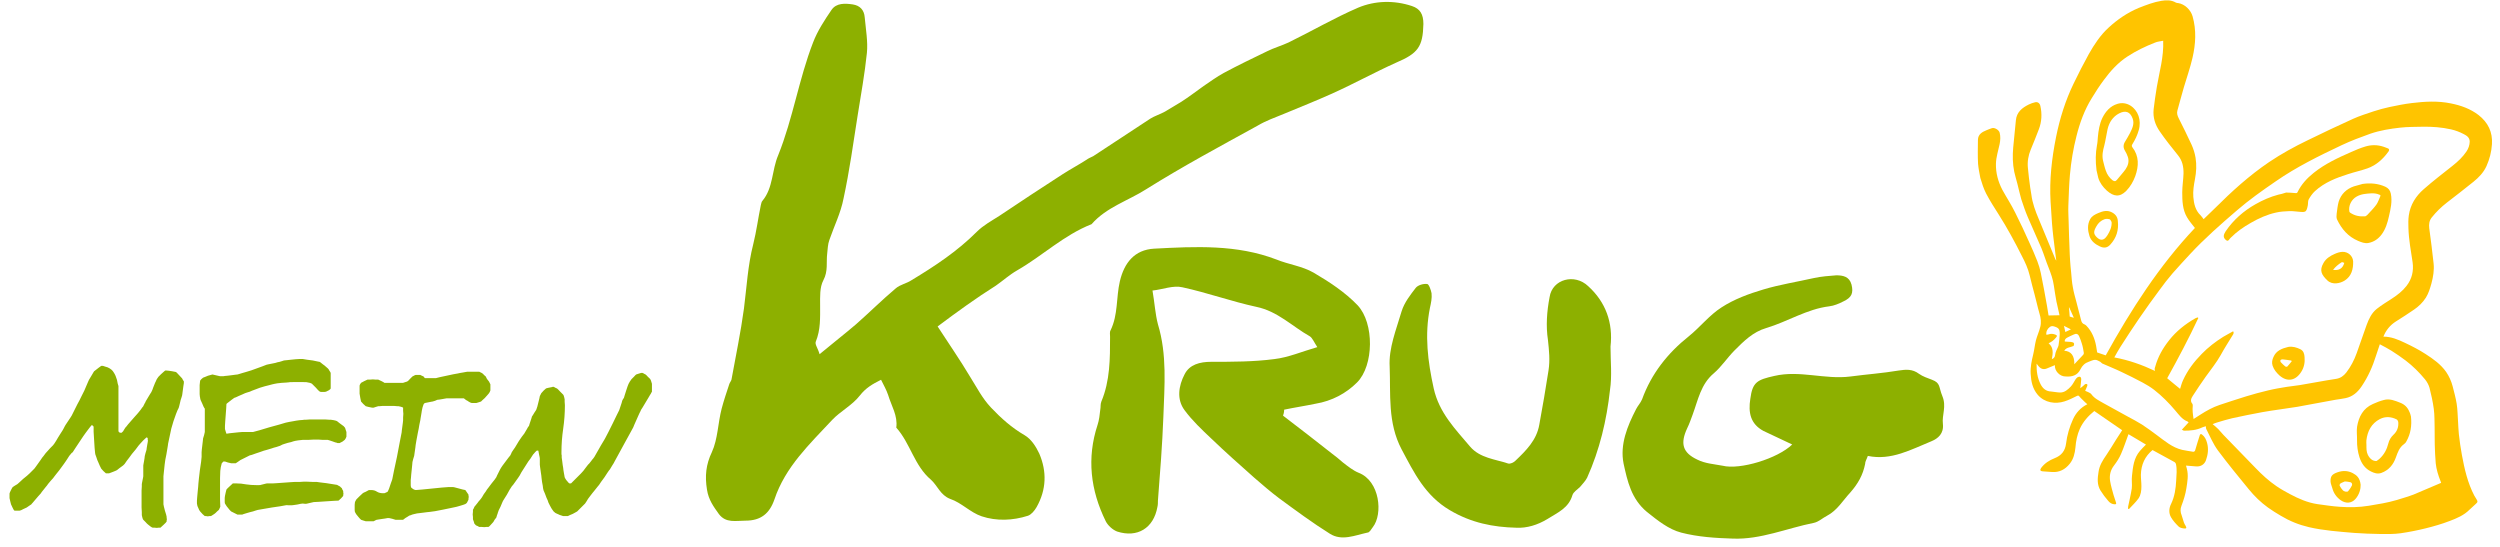 <svg width="224" height="49" viewBox="0 0 224 49" fill="none" xmlns="http://www.w3.org/2000/svg">
<g clip-path="url(#clip0)">
<path d="M84.011 29.25C84.986 30.761 86.009 32.223 86.936 33.783C87.52 34.709 88.008 35.684 88.788 36.512C89.714 37.487 90.64 38.316 91.81 38.998C92.394 39.339 92.833 40.022 93.126 40.655C93.808 42.264 93.759 43.872 92.882 45.432C92.687 45.773 92.394 46.114 92.102 46.212C90.737 46.65 89.275 46.699 87.959 46.261C86.936 45.919 86.156 45.042 85.132 44.701C84.255 44.36 84.011 43.531 83.426 42.995C81.915 41.728 81.574 39.729 80.307 38.316C80.453 37.243 79.868 36.366 79.576 35.391C79.43 34.953 79.186 34.514 78.942 34.027C78.162 34.417 77.577 34.758 77.041 35.44C76.359 36.317 75.287 36.854 74.555 37.633C72.557 39.778 70.364 41.825 69.389 44.75C68.95 46.017 68.17 46.65 66.806 46.65C65.928 46.65 65.051 46.894 64.417 46.066C63.93 45.383 63.491 44.798 63.345 43.872C63.15 42.654 63.248 41.63 63.784 40.509C64.32 39.339 64.32 37.926 64.661 36.61C64.856 35.879 65.1 35.148 65.344 34.417C65.392 34.27 65.49 34.173 65.538 34.027C65.928 31.882 66.367 29.786 66.659 27.642C66.903 25.741 67.001 23.791 67.488 21.89C67.781 20.721 67.927 19.551 68.17 18.381C68.219 18.235 68.219 18.088 68.317 17.991C69.291 16.821 69.145 15.261 69.73 13.897C71.046 10.631 71.582 7.073 72.85 3.808C73.239 2.784 73.873 1.809 74.507 0.883C74.945 0.249 75.725 0.298 76.408 0.396C77.041 0.493 77.431 0.883 77.48 1.565C77.577 2.638 77.772 3.71 77.675 4.734C77.48 6.634 77.139 8.487 76.846 10.339C76.456 12.825 76.115 15.31 75.579 17.796C75.335 19.063 74.75 20.233 74.312 21.5C74.165 21.89 74.165 22.329 74.117 22.719C74.019 23.499 74.214 24.279 73.776 25.107C73.434 25.741 73.483 26.618 73.483 27.349C73.483 28.47 73.532 29.543 73.093 30.615C72.996 30.858 73.288 31.2 73.434 31.736C74.604 30.761 75.676 29.932 76.7 29.055C77.918 27.983 79.04 26.862 80.258 25.838C80.648 25.497 81.233 25.4 81.671 25.107C83.767 23.84 85.766 22.524 87.52 20.769C88.105 20.184 88.836 19.794 89.519 19.356C91.42 18.088 93.32 16.821 95.221 15.603C95.904 15.164 96.635 14.774 97.317 14.335C97.512 14.189 97.756 14.092 97.951 13.994C99.657 12.873 101.363 11.752 103.069 10.631C103.459 10.387 103.946 10.241 104.385 9.998C104.872 9.705 105.359 9.413 105.847 9.12C106.529 8.682 107.163 8.194 107.845 7.707C108.43 7.317 109.015 6.878 109.649 6.537C110.916 5.855 112.232 5.221 113.548 4.587C114.133 4.295 114.815 4.1 115.449 3.808C117.545 2.784 119.543 1.614 121.688 0.688C123.198 0.054 124.904 0.006 126.513 0.542C127.244 0.786 127.536 1.273 127.536 2.15C127.488 4.197 127.049 4.782 125.099 5.611C123.15 6.488 121.298 7.512 119.348 8.389C117.935 9.023 116.472 9.608 115.059 10.193C114.23 10.534 113.402 10.826 112.671 11.265C109.307 13.117 105.944 14.92 102.679 16.967C101.07 17.991 99.121 18.576 97.805 20.087C95.319 21.062 93.418 22.914 91.127 24.23C90.445 24.62 89.86 25.156 89.226 25.595C87.52 26.667 85.766 27.934 84.011 29.25Z" fill="#8DB000"/>
<path d="M114.961 37.243C116.423 38.364 117.886 39.485 119.299 40.606C119.64 40.85 119.981 41.143 120.323 41.435C120.761 41.776 121.249 42.166 121.736 42.361C123.637 43.092 123.929 46.065 123.003 47.235C122.857 47.43 122.711 47.723 122.516 47.723C121.395 47.966 120.225 48.502 119.153 47.82C117.593 46.845 116.082 45.724 114.62 44.652C113.84 44.067 113.109 43.433 112.378 42.8C111.062 41.63 109.795 40.509 108.527 39.291C107.699 38.511 106.821 37.682 106.139 36.756C105.408 35.781 105.603 34.563 106.139 33.539C106.578 32.662 107.504 32.418 108.527 32.418C110.428 32.418 112.329 32.418 114.181 32.174C115.449 32.028 116.667 31.492 118.032 31.102C117.739 30.663 117.593 30.273 117.349 30.127C115.79 29.25 114.474 27.885 112.573 27.495C110.331 27.008 108.186 26.228 105.944 25.741C105.116 25.546 104.189 25.936 103.263 26.033C103.458 27.154 103.507 28.129 103.751 29.055C104.579 31.784 104.336 34.563 104.238 37.341C104.141 39.875 103.946 42.361 103.751 44.847C103.751 45.042 103.751 45.237 103.702 45.432C103.361 47.333 101.899 48.21 100.095 47.625C99.705 47.479 99.267 47.089 99.072 46.699C97.707 43.921 97.366 41.045 98.341 38.072C98.487 37.633 98.536 37.146 98.584 36.707C98.633 36.464 98.584 36.22 98.682 35.976C99.462 34.124 99.462 32.126 99.462 30.176C99.462 29.981 99.413 29.737 99.51 29.591C100.193 28.178 99.998 26.667 100.339 25.204C100.729 23.547 101.655 22.378 103.41 22.28C107.114 22.085 110.818 21.89 114.376 23.255C115.449 23.694 116.667 23.84 117.691 24.425C119.104 25.253 120.518 26.179 121.639 27.349C123.15 28.957 123.101 32.759 121.59 34.27C120.615 35.245 119.348 35.927 117.886 36.171C116.96 36.366 115.985 36.512 115.059 36.707C115.059 36.951 115.01 37.097 114.961 37.243Z" fill="#8DB000"/>
<path d="M160.582 39.827C159.656 39.388 158.827 38.998 157.999 38.608C156.829 37.975 156.634 36.951 156.829 35.733C157.024 34.222 157.463 34.027 158.974 33.685C161.264 33.149 163.506 34.027 165.797 33.734C167.26 33.539 168.673 33.442 170.135 33.198C170.769 33.101 171.354 33.052 171.939 33.491C172.28 33.734 172.718 33.88 173.108 34.027C173.888 34.319 173.693 34.66 174.034 35.489C174.424 36.415 173.986 37.195 174.083 37.975C174.181 38.852 173.645 39.291 173.06 39.534C171.256 40.266 169.453 41.289 167.357 40.85C167.26 41.143 167.113 41.338 167.113 41.581C166.918 42.556 166.48 43.336 165.797 44.116C165.115 44.847 164.628 45.724 163.701 46.212C163.312 46.407 162.97 46.748 162.532 46.846C160.095 47.333 157.755 48.356 155.269 48.259C153.71 48.21 152.15 48.113 150.639 47.723C149.518 47.43 148.543 46.651 147.568 45.871C146.155 44.701 145.814 43.092 145.472 41.533C145.131 39.827 145.814 38.17 146.594 36.659C146.74 36.366 146.983 36.123 147.13 35.781C147.958 33.491 149.42 31.638 151.321 30.128C152.345 29.299 153.173 28.227 154.246 27.544C155.367 26.813 156.683 26.326 157.999 25.936C159.461 25.497 161.021 25.253 162.532 24.912C163.214 24.766 163.896 24.717 164.53 24.669C165.115 24.669 165.7 24.766 165.895 25.497C166.09 26.277 165.895 26.667 165.164 27.008C164.774 27.203 164.335 27.398 163.896 27.447C161.898 27.69 160.192 28.811 158.243 29.396C157.073 29.738 156.244 30.566 155.416 31.395C154.782 32.028 154.246 32.857 153.563 33.442C152.394 34.417 152.15 35.83 151.663 37.146C151.516 37.536 151.37 37.975 151.175 38.365C150.541 39.729 150.736 40.558 152.101 41.192C152.784 41.533 153.563 41.581 154.343 41.728C155.903 42.118 159.266 41.094 160.582 39.827Z" fill="#8DB000"/>
<path d="M144.302 31.053C144.302 32.37 144.449 33.685 144.254 34.953C143.961 37.633 143.328 40.314 142.207 42.8C142.06 43.092 141.817 43.336 141.573 43.629C141.329 43.872 140.988 44.067 140.891 44.36C140.549 45.529 139.575 45.919 138.649 46.504C137.771 47.04 136.796 47.333 135.87 47.284C133.774 47.235 131.825 46.845 129.924 45.724C127.682 44.408 126.707 42.361 125.586 40.266C124.319 37.877 124.611 35.294 124.514 32.857C124.416 31.2 125.099 29.543 125.586 27.885C125.83 27.105 126.366 26.423 126.853 25.79C127.048 25.546 127.536 25.4 127.877 25.448C128.023 25.448 128.218 25.985 128.267 26.277C128.316 26.716 128.218 27.154 128.121 27.593C127.633 30.03 127.926 32.37 128.462 34.806C128.949 37 130.411 38.462 131.727 40.022C132.605 41.045 133.969 41.143 135.139 41.533C135.334 41.581 135.627 41.435 135.773 41.289C136.748 40.363 137.674 39.437 137.917 38.072C138.21 36.464 138.502 34.806 138.746 33.198C138.892 32.272 138.795 31.395 138.697 30.469C138.502 29.201 138.6 27.885 138.844 26.618C139.087 25.01 141.086 24.474 142.304 25.643C143.864 27.057 144.546 28.909 144.302 31.053Z" fill="#8DB000"/>
<path d="M184.118 32.718C183.872 32.819 183.627 32.921 183.381 33.022C183.048 33.153 182.794 33.01 182.595 32.734C182.556 32.678 182.518 32.638 182.478 32.583C182.463 33.248 182.548 33.866 182.84 34.434C183.041 34.818 183.327 35.064 183.792 35.081C184.057 35.1 184.314 35.166 184.577 35.169C184.994 35.179 185.288 34.9 185.551 34.626C185.722 34.445 185.823 34.213 185.959 34.006C186.009 33.936 186.072 33.849 186.142 33.807C186.34 33.697 186.472 33.753 186.479 33.983C186.473 34.23 186.422 34.485 186.393 34.782C186.516 34.686 186.614 34.623 186.706 34.531C186.747 34.494 186.784 34.442 186.842 34.417C186.885 34.395 186.962 34.398 186.997 34.423C187.032 34.448 187.044 34.523 187.021 34.573C186.968 34.72 186.9 34.87 186.832 35.019C186.899 35.055 186.996 35.085 187.096 35.13C187.198 35.191 187.328 35.231 187.39 35.329C187.669 35.715 188.1 35.907 188.492 36.136C189.22 36.542 189.945 36.933 190.673 37.338C191.095 37.563 191.516 37.787 191.927 38.044C192.376 38.341 192.812 38.655 193.233 38.972C193.95 39.502 194.633 40.1 195.529 40.309C195.849 40.381 196.178 40.419 196.496 40.476C196.591 40.491 196.658 40.434 196.689 40.337C196.816 39.885 196.96 39.446 197.102 38.991C197.145 38.877 197.22 38.864 197.31 38.942C197.556 39.133 197.675 39.391 197.754 39.687C197.902 40.217 197.832 40.737 197.652 41.243C197.513 41.62 197.177 41.829 196.755 41.789C196.458 41.761 196.178 41.744 195.865 41.718C195.895 41.806 195.912 41.91 195.942 41.998C196.099 42.589 195.991 43.161 195.901 43.745C195.819 44.282 195.657 44.801 195.462 45.31C195.341 45.607 195.357 45.897 195.481 46.185C195.56 46.388 195.594 46.598 195.673 46.801C195.705 46.904 195.769 47.016 195.831 47.114C195.938 47.297 195.905 47.379 195.7 47.351C195.528 47.333 195.321 47.289 195.211 47.184C194.955 46.933 194.694 46.652 194.52 46.341C194.304 45.96 194.341 45.523 194.528 45.154C194.851 44.485 194.951 43.776 194.987 43.046C195.014 42.549 195.074 42.062 194.964 41.571C194.954 41.511 194.897 41.444 194.844 41.406C194.186 41.051 193.543 40.693 192.867 40.325C192.187 40.882 191.847 41.63 191.823 42.527C191.819 42.882 191.874 43.227 191.87 43.582C191.869 43.952 191.825 44.344 191.613 44.656C191.362 45.005 191.041 45.303 190.752 45.612C190.719 45.602 190.702 45.589 190.669 45.579C190.675 45.517 190.677 45.439 190.683 45.377C190.795 44.835 190.925 44.306 191.007 43.769C191.054 43.391 190.976 43.004 191.025 42.641C191.111 41.842 191.182 41.045 191.74 40.4C191.908 40.203 192.081 40.036 192.279 39.835C191.751 39.52 191.222 39.205 190.711 38.903C190.486 39.51 190.291 40.111 190.044 40.675C189.887 41.039 189.666 41.383 189.424 41.699C189.092 42.123 188.985 42.602 189.068 43.112C189.136 43.533 189.267 43.958 189.38 44.371C189.446 44.591 189.528 44.809 189.595 45.029C189.624 45.117 189.621 45.194 189.481 45.186C189.234 45.18 189.045 45.057 188.91 44.894C188.647 44.598 188.411 44.282 188.202 43.946C187.887 43.427 187.934 42.865 188.027 42.296C188.102 41.714 188.409 41.233 188.734 40.764C189.033 40.331 189.297 39.872 189.579 39.426C189.763 39.134 189.947 38.842 190.146 38.548C189.331 37.987 188.498 37.414 187.649 36.828C187.117 37.253 186.647 37.776 186.352 38.424C186.115 38.955 186.005 39.512 185.96 40.09C185.907 40.622 185.79 41.133 185.443 41.559C185.046 42.055 184.522 42.34 183.868 42.292C183.588 42.276 183.306 42.245 183.011 42.231C182.808 42.218 182.759 42.102 182.885 41.928C183.201 41.507 183.62 41.239 184.098 41.053C184.707 40.816 185.038 40.393 185.119 39.748C185.21 38.979 185.43 38.25 185.748 37.552C186.011 36.985 186.428 36.517 187.026 36.22C186.882 36.089 186.723 35.961 186.591 35.813C186.499 35.72 186.392 35.63 186.312 35.52C186.235 35.424 186.19 35.431 186.09 35.478C185.719 35.662 185.363 35.843 184.968 35.968C184.177 36.22 183.203 36.101 182.576 35.37C182.119 34.829 181.982 34.173 181.947 33.486C181.912 32.891 182.037 32.331 182.175 31.755C182.277 31.338 182.316 30.915 182.418 30.498C182.522 30.096 182.706 29.712 182.808 29.295C182.912 28.893 182.861 28.486 182.736 28.09C182.64 27.782 182.571 27.455 182.49 27.144C182.357 26.611 182.227 26.093 182.08 25.563C182.001 25.268 181.937 24.97 181.859 24.675C181.714 24.067 181.451 23.493 181.161 22.939C180.525 21.672 179.843 20.412 179.078 19.211C178.686 18.597 178.294 17.983 177.959 17.344C177.734 16.903 177.578 16.42 177.44 15.95C177.352 15.502 177.269 15.084 177.234 14.674C177.194 13.956 177.217 13.244 177.223 12.519C177.238 12.039 177.589 11.829 177.979 11.673C178.137 11.601 178.312 11.542 178.472 11.485C178.705 11.401 179.114 11.643 179.171 11.896C179.256 12.236 179.235 12.578 179.166 12.913C179.046 13.502 178.846 14.074 178.836 14.676C178.817 15.511 179.036 16.291 179.415 17.015C179.787 17.695 180.217 18.349 180.561 19.048C181.015 19.944 181.44 20.861 181.851 21.78C182.091 22.311 182.334 22.857 182.546 23.408C182.677 23.741 182.783 24.109 182.857 24.467C183.062 25.45 183.238 26.438 183.414 27.426C183.46 27.711 183.508 28.011 183.55 28.266C183.887 28.258 184.21 28.252 184.532 28.246C184.464 27.918 184.378 27.578 184.307 27.235C184.295 27.16 184.267 27.087 184.258 27.027C184.18 26.547 184.087 26.069 184.024 25.587C183.947 25.014 183.754 24.491 183.544 23.955C183.314 23.391 183.142 22.803 182.912 22.24C182.513 21.303 182.087 20.387 181.689 19.45C181.466 18.932 181.286 18.391 181.106 17.85C180.971 17.395 180.88 16.932 180.76 16.474C180.672 16.119 180.551 15.753 180.477 15.396C180.328 14.665 180.319 13.943 180.384 13.208C180.453 12.396 180.554 11.594 180.623 10.782C180.688 10.048 181.18 9.66 181.779 9.363C181.964 9.271 182.154 9.209 182.347 9.163C182.585 9.109 182.761 9.249 182.815 9.487C182.977 10.2 182.939 10.915 182.679 11.588C182.453 12.195 182.198 12.806 181.956 13.4C181.733 13.929 181.641 14.498 181.701 15.059C181.751 15.651 181.831 16.239 181.908 16.811C181.942 17.022 181.976 17.232 182.008 17.427C182.102 18.197 182.374 18.923 182.673 19.629C183.158 20.814 183.657 21.996 184.142 23.18C184.167 23.238 184.192 23.295 184.246 23.348C184.237 23.288 184.227 23.228 184.217 23.168C184.143 22.518 184.051 21.855 183.976 21.205C183.928 20.812 183.894 20.417 183.859 20.007C183.817 19.367 183.774 18.727 183.732 18.087C183.616 16.134 183.839 14.188 184.223 12.278C184.555 10.622 185.062 9 185.801 7.478C186.227 6.593 186.684 5.702 187.16 4.84C187.651 3.975 188.195 3.147 188.933 2.473C189.723 1.744 190.611 1.138 191.62 0.713C192.301 0.448 192.967 0.186 193.672 0.072C194.107 0.001 194.552 -0.009 194.961 0.233C195.028 0.268 195.106 0.271 195.168 0.276C195.753 0.366 196.283 0.881 196.453 1.454C196.81 2.705 196.734 3.95 196.444 5.198C196.235 6.095 195.929 6.96 195.67 7.834C195.472 8.513 195.291 9.205 195.096 9.899C195.027 10.141 195.094 10.361 195.208 10.589C195.597 11.373 196.003 12.17 196.362 12.959C196.53 13.332 196.656 13.727 196.722 14.133C196.827 14.778 196.791 15.415 196.666 16.067C196.566 16.591 196.481 17.113 196.521 17.646C196.574 18.253 196.701 18.849 197.174 19.296C197.266 19.389 197.348 19.514 197.445 19.637C197.776 19.306 198.125 18.988 198.457 18.657C199.968 17.149 201.539 15.723 203.301 14.529C204.412 13.779 205.572 13.144 206.772 12.565C208.127 11.898 209.487 11.262 210.849 10.641C211.438 10.376 212.069 10.181 212.682 9.974C213.135 9.823 213.608 9.7 214.083 9.593C214.754 9.453 215.424 9.314 216.104 9.234C217.267 9.092 218.442 9.024 219.606 9.267C220.498 9.446 221.331 9.742 222.068 10.3C222.933 10.976 223.349 11.833 223.279 12.922C223.236 13.607 223.066 14.266 222.783 14.897C222.521 15.464 222.099 15.902 221.622 16.287C220.847 16.921 220.037 17.53 219.244 18.151C218.738 18.541 218.286 18.984 217.889 19.48C217.658 19.764 217.619 20.093 217.66 20.441C217.8 21.497 217.94 22.552 218.051 23.612C218.115 24.202 218.013 24.804 217.86 25.383C217.733 25.835 217.604 26.272 217.36 26.666C217.078 27.112 216.704 27.465 216.288 27.748C215.761 28.111 215.217 28.461 214.686 28.794C214.155 29.126 213.783 29.587 213.553 30.163C214.245 30.159 214.874 30.427 215.475 30.714C216.108 31.012 216.747 31.34 217.332 31.722C218.02 32.165 218.698 32.641 219.18 33.333C219.443 33.721 219.636 34.152 219.757 34.61C219.887 35.128 220.032 35.643 220.117 36.169C220.205 36.709 220.2 37.249 220.242 37.796C220.271 38.161 220.269 38.531 220.313 38.894C220.385 39.529 220.47 40.147 220.587 40.775C220.821 42.031 221.098 43.264 221.7 44.414C221.765 44.527 221.827 44.624 221.889 44.722C222.016 44.933 222.023 44.978 221.835 45.147C221.646 45.316 221.458 45.485 221.285 45.652C220.783 46.164 220.134 46.439 219.481 46.684C218.785 46.95 218.064 47.16 217.338 47.339C216.598 47.521 215.837 47.675 215.084 47.781C214.482 47.864 213.879 47.854 213.262 47.846C212.49 47.832 211.7 47.806 210.921 47.748C209.561 47.63 208.207 47.541 206.879 47.233C205.982 47.024 205.141 46.683 204.356 46.209C203.965 45.98 203.571 45.736 203.205 45.472C202.559 45.007 201.992 44.452 201.492 43.84C200.552 42.698 199.61 41.542 198.726 40.361C198.291 39.769 198.009 39.075 197.672 38.422C197.647 38.364 197.65 38.286 197.65 38.194C197.548 38.226 197.428 38.245 197.328 38.292C196.799 38.548 196.252 38.59 195.682 38.59C195.634 38.583 195.582 38.545 195.497 38.497C195.706 38.263 195.904 38.061 196.1 37.845C196.08 37.817 196.045 37.792 196.01 37.767C195.519 37.585 195.236 37.169 194.912 36.79C194.34 36.112 193.713 35.475 193.008 34.927C192.692 34.685 192.333 34.466 191.979 34.277C191.356 33.947 190.735 33.632 190.101 33.334C189.532 33.057 188.941 32.829 188.36 32.569C188.292 32.534 188.248 32.449 188.181 32.413C188.031 32.345 187.874 32.232 187.721 32.241C187.536 32.241 187.353 32.347 187.163 32.409C186.813 32.527 186.572 32.751 186.41 33.085C186.146 33.637 185.66 33.777 185.083 33.732C184.545 33.742 184.075 33.218 184.118 32.718ZM196.544 37.542C196.754 37.415 196.95 37.291 197.158 37.15C197.702 36.8 198.253 36.495 198.866 36.287C199.655 36.021 200.446 35.769 201.252 35.515C201.912 35.316 202.56 35.134 203.228 34.979C203.791 34.842 204.362 34.749 204.917 34.659C205.292 34.599 205.672 34.568 206.062 34.504C207.143 34.329 208.231 34.107 209.314 33.946C209.719 33.881 209.98 33.684 210.224 33.383C210.631 32.855 210.936 32.266 211.159 31.645C211.47 30.809 211.734 29.965 212.045 29.129C212.247 28.573 212.5 28.039 212.964 27.671C213.4 27.323 213.879 27.046 214.338 26.74C214.811 26.432 215.263 26.082 215.62 25.623C216.105 25.006 216.28 24.284 216.169 23.501C216.018 22.478 215.825 21.478 215.795 20.435C215.779 20.053 215.778 19.668 215.828 19.306C215.964 18.344 216.455 17.571 217.17 16.947C218.006 16.211 218.883 15.545 219.756 14.849C220.22 14.481 220.662 14.071 220.997 13.57C221.17 13.311 221.277 13.016 221.286 12.691C221.287 12.321 221.013 12.15 220.761 12.021C220.407 11.832 220.013 11.681 219.613 11.592C218.782 11.403 217.925 11.342 217.08 11.355C216.405 11.373 215.725 11.36 215.06 11.437C214.152 11.537 213.252 11.684 212.391 11.977C211.517 12.288 210.646 12.614 209.802 13.013C207.77 13.974 205.759 14.962 203.904 16.249C202.698 17.076 201.509 17.915 200.415 18.863C198.983 20.096 197.552 21.345 196.254 22.741C195.717 23.321 195.179 23.901 194.659 24.494C194.245 24.977 193.862 25.47 193.498 25.976C192.879 26.815 192.261 27.655 191.677 28.52C191.091 29.369 190.537 30.229 189.983 31.089C189.8 31.381 189.633 31.685 189.442 32.024C190.728 32.262 191.921 32.685 193.088 33.235C193.074 33.145 193.051 33.102 193.057 33.04C193.062 32.977 193.085 32.927 193.105 32.862C193.346 31.976 193.79 31.196 194.353 30.488C194.991 29.677 195.796 29.038 196.698 28.522C196.769 28.48 196.844 28.468 196.916 28.44C196.934 28.453 196.954 28.48 196.971 28.493C196.113 30.326 195.158 32.129 194.18 33.89C194.571 34.211 194.947 34.535 195.336 34.842C195.417 34.582 195.483 34.325 195.597 34.076C196.005 33.178 196.589 32.406 197.277 31.709C197.844 31.124 198.501 30.617 199.201 30.18C199.481 30.011 199.794 29.853 200.09 29.682C200.197 29.864 200.076 29.976 200.016 30.079C199.663 30.66 199.293 31.228 198.973 31.819C198.59 32.497 198.09 33.117 197.638 33.745C197.235 34.303 196.853 34.889 196.47 35.474C196.334 35.681 196.221 35.931 196.43 36.174C196.467 36.214 196.462 36.277 196.471 36.337C196.43 36.744 196.478 37.136 196.544 37.542ZM193.821 3.652C193.569 3.708 193.309 3.72 193.093 3.816C192.224 4.157 191.395 4.553 190.616 5.065C189.766 5.619 189.1 6.358 188.507 7.163C188.115 7.688 187.757 8.239 187.417 8.803C186.77 9.847 186.355 10.992 186.055 12.181C185.763 13.322 185.568 14.493 185.465 15.665C185.383 16.587 185.362 17.499 185.325 18.414C185.306 18.864 185.336 19.336 185.347 19.781C185.36 20.241 185.373 20.701 185.388 21.176C185.397 21.513 185.418 21.833 185.426 22.171C185.445 22.568 185.448 22.968 185.481 23.363C185.507 23.713 185.535 24.078 185.576 24.426C185.617 24.866 185.64 25.294 185.726 25.727C185.801 26.192 185.934 26.632 186.054 27.09C186.187 27.623 186.337 28.169 186.47 28.702C186.514 28.879 186.596 29.005 186.776 29.068C186.84 29.088 186.895 29.141 186.95 29.194C187.433 29.701 187.687 30.322 187.812 30.995C187.843 31.19 187.875 31.385 187.907 31.58C188.184 31.674 188.446 31.77 188.673 31.841C190.948 27.729 193.47 23.809 196.664 20.426C196.411 20.097 196.147 19.801 195.954 19.463C195.549 18.774 195.53 17.991 195.529 17.222C195.531 16.667 195.626 16.112 195.643 15.555C195.654 14.953 195.548 14.4 195.146 13.911C194.586 13.216 194.027 12.521 193.523 11.786C193.103 11.192 192.886 10.519 192.967 9.782C193.042 9.107 193.148 8.428 193.256 7.764C193.484 6.417 193.885 5.089 193.821 3.652ZM218.726 43.263C218.699 43.191 218.692 43.146 218.669 43.103C218.462 42.582 218.302 42.069 218.241 41.509C218.196 40.947 218.166 40.382 218.154 39.829C218.134 39.324 218.161 38.827 218.143 38.337C218.128 37.77 218.143 37.197 218.068 36.639C217.981 36.007 217.846 35.366 217.684 34.746C217.61 34.48 217.459 34.212 217.285 33.994C216.768 33.369 216.198 32.8 215.548 32.304C215.144 32 214.711 31.701 214.282 31.431C213.955 31.222 213.586 31.036 213.232 30.847C213.118 31.189 213.002 31.516 212.89 31.873C212.586 32.846 212.179 33.759 211.608 34.606C211.249 35.142 210.804 35.538 210.164 35.672C209.866 35.736 209.564 35.77 209.249 35.821C208.11 36.021 206.962 36.253 205.824 36.453C204.788 36.621 203.746 36.744 202.713 36.927C201.814 37.088 200.906 37.281 200.013 37.472C199.568 37.575 199.142 37.706 198.702 37.839C198.539 37.88 198.381 37.952 198.251 38.004C198.43 38.16 198.605 38.286 198.754 38.446C198.921 38.62 199.075 38.81 199.224 38.971C200.185 39.955 201.145 40.939 202.091 41.925C202.665 42.525 203.28 43.088 203.973 43.561C204.354 43.822 204.761 44.049 205.182 44.273C205.958 44.687 206.753 45.035 207.638 45.169C208.315 45.26 208.979 45.367 209.664 45.41C210.521 45.472 211.381 45.456 212.236 45.317C213.076 45.181 213.932 45.042 214.74 44.803C215.253 44.643 215.769 44.498 216.262 44.31C217.113 43.956 217.905 43.612 218.726 43.263ZM185.86 32.636C186.136 32.344 186.4 32.071 186.661 31.782C186.701 31.744 186.719 31.665 186.709 31.605C186.663 31.319 186.619 31.049 186.528 30.771C186.462 30.551 186.378 30.318 186.284 30.118C186.17 29.89 186.012 29.869 185.784 29.983C185.599 30.075 185.424 30.134 185.241 30.241C185.113 30.308 184.975 30.407 185.007 30.602C185.194 30.618 185.364 30.621 185.551 30.637C185.834 30.668 185.896 30.766 185.795 30.998C185.494 31.139 185.149 31.103 184.956 31.427C185.578 31.465 185.876 31.878 185.86 32.636ZM183.845 32.177C184.02 32.118 184.123 31.993 184.139 31.806C184.15 31.681 184.19 31.551 184.246 31.419C184.311 31.254 184.41 31.099 184.445 30.94C184.502 30.622 184.526 30.295 184.55 29.968C184.556 29.721 184.559 29.458 184.277 29.334C184.078 29.244 183.848 29.157 183.67 29.294C183.45 29.453 183.319 29.69 183.352 29.993C183.427 29.98 183.49 29.986 183.562 29.959C183.765 29.879 183.97 29.908 184.167 29.984C184.314 30.037 184.342 30.109 184.236 30.219C184.146 30.326 184.043 30.451 183.932 30.53C183.824 30.625 183.679 30.679 183.554 30.761C184.015 31.133 183.945 31.652 183.845 32.177ZM185.816 28.469C185.667 28.123 185.529 27.838 185.405 27.55C185.39 27.552 185.39 27.552 185.375 27.555C185.404 27.827 185.43 28.085 185.444 28.36C185.559 28.403 185.656 28.433 185.816 28.469ZM185.554 29.512C185.334 29.394 185.135 29.303 184.933 29.197C184.98 29.39 185.009 29.57 185.053 29.748C185.211 29.676 185.369 29.604 185.554 29.512Z" fill="#FFC400"/>
<path d="M204.838 17.252C205.085 17.258 205.38 17.272 205.677 17.301C205.772 17.316 205.83 17.291 205.863 17.209C206.198 16.523 206.695 15.98 207.295 15.498C208.303 14.688 209.463 14.146 210.642 13.631C211.058 13.44 211.491 13.262 211.932 13.129C212.475 12.964 213.03 12.967 213.584 13.154C213.699 13.197 213.813 13.24 213.928 13.283C214.09 13.334 214.093 13.441 214.019 13.561C213.529 14.241 212.927 14.801 212.126 15.085C211.557 15.285 210.977 15.41 210.406 15.595C209.322 15.94 208.278 16.34 207.42 17.126C207.192 17.332 207.006 17.609 206.862 17.863C206.779 18.015 206.813 18.226 206.78 18.4C206.744 18.56 206.723 18.718 206.638 18.855C206.542 19.024 206.352 18.993 206.182 18.99C205.825 18.971 205.475 18.904 205.123 18.916C204.725 18.934 204.313 18.954 203.912 19.05C203.124 19.224 202.378 19.561 201.674 19.968C201.025 20.335 200.416 20.757 199.886 21.289C199.818 21.346 199.768 21.416 199.718 21.486C199.617 21.626 199.517 21.58 199.408 21.475C199.189 21.264 199.202 21.061 199.423 20.717C200.12 19.696 201.024 18.902 202.096 18.297C202.745 17.93 203.406 17.638 204.129 17.444C204.34 17.41 204.56 17.343 204.838 17.252Z" fill="#FFC400"/>
<path d="M211.689 16.48C212.396 16.38 213.083 16.438 213.732 16.734C213.999 16.86 214.153 17.05 214.217 17.348C214.363 18.064 214.196 18.738 214.043 19.41C213.918 19.969 213.748 20.535 213.393 21.009C213.089 21.412 212.7 21.676 212.223 21.768C211.895 21.837 211.58 21.703 211.284 21.582C210.39 21.203 209.801 20.513 209.402 19.669C209.333 19.526 209.346 19.324 209.365 19.151C209.414 18.789 209.448 18.429 209.544 18.075C209.757 17.393 210.237 16.931 210.908 16.699C211.173 16.625 211.423 16.553 211.689 16.48ZM211.928 19.383C211.971 19.36 212.056 19.316 212.109 19.261C212.382 18.955 212.676 18.676 212.915 18.345C213.078 18.118 213.157 17.843 213.271 17.594C213.319 17.509 213.281 17.469 213.184 17.439C212.952 17.338 212.717 17.314 212.472 17.323C212.015 17.351 211.557 17.379 211.149 17.615C210.683 17.875 210.405 18.444 210.503 18.951C210.508 18.982 210.53 19.024 210.565 19.049C210.981 19.336 211.426 19.418 211.928 19.383Z" fill="#FFC400"/>
<path d="M205.031 31.083C205.421 31.019 205.778 31.131 206.113 31.292C206.397 31.431 206.473 31.711 206.489 32.001C206.535 32.471 206.44 32.934 206.194 33.312C205.705 34.1 204.947 34.269 204.228 33.631C203.974 33.395 203.745 33.124 203.627 32.774C203.535 32.496 203.586 32.241 203.7 31.992C203.945 31.413 204.468 31.22 205.031 31.083ZM205.346 32.356C205.328 32.344 205.311 32.331 205.291 32.304C205.039 32.267 204.769 32.219 204.519 32.198C204.456 32.192 204.369 32.222 204.331 32.274C204.306 32.309 204.323 32.414 204.36 32.454C204.49 32.587 204.619 32.721 204.761 32.836C204.796 32.861 204.906 32.874 204.933 32.854C205.092 32.69 205.217 32.516 205.346 32.356Z" fill="#FFC400"/>
<path d="M210.841 23.41C210.861 24.1 210.703 24.742 210.089 25.134C209.67 25.402 208.97 25.547 208.532 25.125C208.022 24.637 207.788 24.244 208.186 23.563C208.401 23.174 208.777 22.929 209.18 22.756C209.395 22.659 209.643 22.573 209.873 22.566C210.393 22.543 210.811 22.938 210.841 23.41ZM210.048 23.554C209.969 23.536 209.864 23.461 209.809 23.501C209.516 23.687 209.257 23.898 209.041 24.18C209.513 24.242 209.894 24.118 210.048 23.554Z" fill="#FFC400"/>
<path d="M187.85 15.263C187.748 14.448 187.756 13.738 187.887 13.024C187.94 12.784 187.947 12.537 187.968 12.287C188.025 11.692 188.115 11.108 188.368 10.574C188.658 9.988 189.072 9.505 189.718 9.308C190.113 9.182 190.523 9.239 190.882 9.458C191.568 9.886 191.896 10.772 191.627 11.678C191.5 12.13 191.303 12.532 191.059 12.925C190.999 13.028 190.993 13.09 191.056 13.188C191.679 13.995 191.638 14.88 191.322 15.778C191.139 16.27 190.888 16.711 190.518 17.095C189.923 17.699 189.386 17.617 188.776 17.084C188.433 16.77 188.14 16.387 188.004 15.931C187.945 15.664 187.889 15.411 187.85 15.263ZM188.433 14.399C188.514 14.709 188.58 15.022 188.689 15.312C188.805 15.647 189.004 15.923 189.27 16.142C189.41 16.242 189.54 16.283 189.668 16.124C189.924 15.805 190.213 15.496 190.452 15.165C190.676 14.836 190.785 14.464 190.659 14.068C190.598 13.878 190.503 13.678 190.399 13.51C190.231 13.229 190.234 12.967 190.405 12.693C190.564 12.436 190.72 12.164 190.861 11.895C191.058 11.493 191.255 11.092 191.087 10.626C190.862 10 190.44 9.868 189.872 10.161C189.318 10.451 188.983 10.952 188.838 11.576C188.733 12.07 188.661 12.575 188.539 13.057C188.422 13.476 188.325 13.923 188.433 14.399Z" fill="#FFC400"/>
<path d="M189.761 19.836C189.843 20.623 189.632 21.32 189.082 21.917C188.821 22.206 188.521 22.255 188.154 22.083C187.738 21.889 187.369 21.61 187.219 21.157C187.061 20.659 187.006 20.128 187.28 19.637C187.434 19.35 187.72 19.212 188.008 19.088C188.411 18.915 188.809 18.804 189.23 19.028C189.567 19.205 189.748 19.468 189.761 19.836ZM189.201 19.896C189.142 19.813 189.102 19.665 189.022 19.647C188.878 19.609 188.705 19.591 188.56 19.645C188.24 19.759 187.999 19.983 187.832 20.287C187.568 20.746 187.572 20.961 187.866 21.252C188.179 21.571 188.484 21.552 188.736 21.203C188.773 21.151 188.798 21.116 188.836 21.064C189.055 20.705 189.227 20.338 189.201 19.896Z" fill="#FFC400"/>
<path d="M216.023 37.325C216.109 38.142 215.996 38.869 215.613 39.547C215.568 39.647 215.49 39.737 215.392 39.799C214.978 40.097 214.834 40.536 214.674 40.978C214.442 41.632 214.045 42.127 213.361 42.377C213.026 42.493 212.731 42.386 212.447 42.248C211.896 41.983 211.59 41.524 211.408 40.968C211.25 40.47 211.182 39.958 211.19 39.433C211.201 39.03 211.136 38.625 211.195 38.231C211.344 37.344 211.729 36.588 212.606 36.2C212.922 36.056 213.255 35.925 213.595 35.839C214.11 35.694 214.574 35.896 215.051 36.081C215.445 36.232 215.719 36.496 215.875 36.886C215.962 37.042 215.988 37.207 216.023 37.325ZM212.941 41.305C213.024 41.245 213.121 41.184 213.202 41.109C213.618 40.733 213.865 40.262 213.995 39.733C214.069 39.428 214.228 39.171 214.441 38.967C214.79 38.649 214.926 38.257 214.883 37.802C214.871 37.727 214.807 37.614 214.739 37.579C214.253 37.334 213.738 37.294 213.24 37.545C212.473 37.946 212.123 38.635 212.027 39.467C212.019 39.606 212.025 39.744 212.032 39.881C212.034 40.174 212.02 40.469 212.159 40.754C212.359 41.138 212.621 41.326 212.941 41.305Z" fill="#FFC400"/>
<path d="M211.514 43.432C211.525 43.784 211.41 44.311 211.031 44.727C210.717 45.07 210.224 45.166 209.721 44.816C209.354 44.552 209.096 44.193 208.978 43.75C208.929 43.543 208.82 43.345 208.816 43.13C208.803 42.67 208.958 42.49 209.424 42.323C209.89 42.155 210.352 42.157 210.806 42.391C211.16 42.58 211.444 42.811 211.514 43.432ZM210.095 43.138C209.953 43.207 209.805 43.247 209.695 43.326C209.652 43.348 209.611 43.478 209.634 43.521C209.703 43.664 209.802 43.801 209.914 43.922C210.029 44.057 210.314 44.104 210.391 44.014C210.52 43.855 210.633 43.698 210.726 43.513C210.782 43.381 210.742 43.233 210.567 43.2C210.408 43.164 210.25 43.144 210.095 43.138Z" fill="#FFC400"/>
<path d="M12.706 46.154C12.706 46.183 12.72 46.249 12.75 46.352C12.779 46.47 12.809 46.543 12.838 46.572C12.867 46.602 12.933 46.668 13.036 46.771C13.139 46.888 13.212 46.962 13.256 46.991C13.3 47.035 13.374 47.094 13.477 47.167C13.579 47.241 13.646 47.277 13.675 47.277C13.69 47.277 13.741 47.277 13.829 47.277C13.932 47.292 14.005 47.299 14.05 47.299C14.094 47.299 14.152 47.292 14.226 47.277C14.314 47.277 14.365 47.277 14.38 47.277C14.424 47.248 14.519 47.16 14.666 47.013C14.813 46.881 14.901 46.785 14.931 46.727C14.931 46.712 14.931 46.683 14.931 46.639C14.945 46.594 14.953 46.558 14.953 46.528C14.953 46.499 14.945 46.455 14.931 46.396C14.931 46.352 14.931 46.323 14.931 46.308C14.931 46.279 14.916 46.213 14.887 46.11C14.857 45.992 14.82 45.875 14.777 45.757C14.747 45.625 14.718 45.508 14.688 45.405C14.659 45.287 14.644 45.214 14.644 45.185L14.644 44.039V42.673C14.644 42.644 14.652 42.57 14.666 42.453C14.681 42.321 14.696 42.181 14.71 42.034C14.725 41.887 14.74 41.748 14.754 41.616C14.769 41.469 14.784 41.359 14.799 41.285C14.799 41.271 14.806 41.227 14.82 41.153C14.835 41.08 14.85 41.006 14.865 40.933C14.879 40.859 14.894 40.786 14.909 40.712C14.923 40.639 14.931 40.595 14.931 40.58C14.931 40.566 14.938 40.522 14.953 40.448C14.967 40.36 14.982 40.272 14.997 40.184C15.011 40.081 15.026 39.993 15.041 39.919C15.056 39.831 15.063 39.773 15.063 39.743C15.151 39.288 15.246 38.84 15.349 38.399C15.467 37.959 15.606 37.526 15.768 37.1C15.768 37.085 15.783 37.048 15.812 36.989C15.841 36.916 15.871 36.843 15.9 36.769C15.944 36.681 15.981 36.608 16.01 36.549C16.04 36.475 16.054 36.424 16.054 36.395C16.069 36.365 16.091 36.277 16.12 36.13C16.15 35.969 16.172 35.873 16.186 35.844C16.201 35.815 16.223 35.748 16.253 35.646C16.297 35.528 16.319 35.455 16.319 35.425C16.319 35.411 16.326 35.359 16.341 35.271C16.355 35.168 16.37 35.058 16.385 34.941C16.399 34.823 16.414 34.713 16.429 34.61C16.443 34.493 16.458 34.397 16.473 34.324V34.236V34.17C16.458 34.14 16.429 34.096 16.385 34.038C16.355 33.964 16.333 33.92 16.319 33.905C16.26 33.832 16.157 33.722 16.01 33.575C15.878 33.428 15.797 33.347 15.768 33.333C15.768 33.333 15.731 33.325 15.658 33.31C15.599 33.296 15.525 33.281 15.437 33.266C15.349 33.252 15.254 33.237 15.151 33.222C15.063 33.208 14.989 33.2 14.931 33.2H14.865H14.799C14.769 33.23 14.718 33.274 14.644 33.333C14.585 33.391 14.512 33.457 14.424 33.531C14.351 33.604 14.277 33.678 14.204 33.751C14.145 33.825 14.108 33.876 14.094 33.905C14.094 33.905 14.072 33.942 14.027 34.015C13.998 34.089 13.976 34.14 13.961 34.17C13.947 34.184 13.925 34.228 13.895 34.302C13.866 34.375 13.836 34.449 13.807 34.522C13.778 34.596 13.748 34.669 13.719 34.742C13.69 34.816 13.675 34.86 13.675 34.875C13.66 34.904 13.638 34.955 13.609 35.029C13.579 35.088 13.557 35.132 13.543 35.161C13.528 35.176 13.499 35.22 13.455 35.293C13.425 35.352 13.381 35.425 13.322 35.514C13.278 35.587 13.234 35.66 13.19 35.734C13.161 35.792 13.139 35.829 13.124 35.844C13.11 35.859 13.088 35.895 13.058 35.954C13.043 36.013 13.014 36.072 12.97 36.13C12.941 36.189 12.911 36.248 12.882 36.306C12.867 36.351 12.852 36.38 12.838 36.395C12.838 36.409 12.809 36.446 12.75 36.505C12.706 36.564 12.654 36.637 12.595 36.725C12.537 36.798 12.478 36.872 12.419 36.945C12.361 37.004 12.316 37.056 12.287 37.1C12.258 37.129 12.192 37.202 12.089 37.32C12.001 37.423 11.898 37.54 11.78 37.672C11.678 37.79 11.575 37.907 11.472 38.025C11.384 38.128 11.332 38.194 11.318 38.223C11.288 38.238 11.237 38.304 11.164 38.421C11.09 38.539 11.046 38.612 11.031 38.642L10.899 38.774H10.811H10.745C10.716 38.759 10.686 38.737 10.657 38.708C10.627 38.678 10.613 38.656 10.613 38.642V34.588C10.613 34.574 10.591 34.5 10.547 34.368C10.517 34.221 10.495 34.111 10.481 34.038C10.407 33.773 10.312 33.553 10.194 33.377C10.091 33.186 9.908 33.031 9.644 32.914C9.599 32.899 9.526 32.877 9.423 32.848C9.32 32.819 9.254 32.797 9.225 32.782H9.137H9.071C9.041 32.797 8.961 32.855 8.828 32.958C8.696 33.061 8.593 33.142 8.52 33.2C8.505 33.215 8.476 33.237 8.432 33.266C8.402 33.296 8.388 33.318 8.388 33.333C8.344 33.406 8.27 33.531 8.168 33.707C8.065 33.883 7.999 33.993 7.969 34.038C7.955 34.067 7.925 34.133 7.881 34.236C7.852 34.324 7.808 34.427 7.749 34.544C7.705 34.647 7.661 34.75 7.617 34.853C7.587 34.941 7.565 34.992 7.551 35.007C7.492 35.124 7.404 35.3 7.286 35.535C7.184 35.756 7.066 35.983 6.934 36.218C6.816 36.453 6.706 36.674 6.603 36.879C6.515 37.07 6.457 37.188 6.427 37.232C6.412 37.261 6.376 37.32 6.317 37.408C6.273 37.481 6.214 37.57 6.141 37.672C6.082 37.761 6.023 37.849 5.965 37.937C5.92 38.01 5.891 38.054 5.876 38.069C5.862 38.098 5.832 38.15 5.788 38.223C5.759 38.297 5.737 38.341 5.722 38.355C5.708 38.385 5.671 38.451 5.612 38.554C5.553 38.642 5.487 38.745 5.414 38.862C5.34 38.98 5.267 39.097 5.193 39.215C5.12 39.332 5.069 39.42 5.039 39.479C5.01 39.523 4.958 39.604 4.885 39.721C4.812 39.824 4.768 39.883 4.753 39.897L4.489 40.162C4.444 40.206 4.386 40.272 4.312 40.36C4.254 40.434 4.18 40.514 4.092 40.602C4.019 40.691 3.952 40.779 3.894 40.867C3.835 40.94 3.798 40.984 3.784 40.999C3.769 41.028 3.725 41.094 3.651 41.197C3.593 41.285 3.519 41.388 3.431 41.506C3.358 41.608 3.284 41.711 3.211 41.814C3.137 41.902 3.093 41.961 3.079 41.99L2.66 42.409C2.616 42.453 2.535 42.526 2.418 42.629C2.315 42.717 2.197 42.813 2.065 42.916C1.948 43.018 1.845 43.114 1.757 43.202C1.654 43.29 1.588 43.349 1.559 43.378C1.529 43.393 1.456 43.437 1.338 43.51C1.221 43.584 1.155 43.628 1.14 43.642C1.111 43.672 1.059 43.76 0.986 43.907C0.912 44.054 0.868 44.157 0.854 44.215V44.413V44.634C0.868 44.678 0.89 44.773 0.92 44.92C0.949 45.067 0.971 45.155 0.986 45.185C1.015 45.258 1.067 45.368 1.14 45.515C1.213 45.662 1.257 45.735 1.272 45.735C1.272 45.75 1.309 45.757 1.382 45.757C1.441 45.757 1.485 45.757 1.515 45.757C1.559 45.757 1.617 45.757 1.691 45.757C1.764 45.757 1.808 45.75 1.823 45.735C1.852 45.735 1.933 45.699 2.065 45.625C2.212 45.552 2.322 45.5 2.396 45.471C2.44 45.442 2.513 45.39 2.616 45.317C2.719 45.243 2.785 45.199 2.814 45.185C2.814 45.17 2.851 45.126 2.924 45.052C2.998 44.964 3.079 44.869 3.167 44.766C3.255 44.663 3.343 44.56 3.431 44.458C3.519 44.355 3.593 44.274 3.651 44.215C3.666 44.201 3.695 44.157 3.74 44.083C3.798 44.01 3.857 43.936 3.916 43.863C3.974 43.789 4.033 43.716 4.092 43.642C4.151 43.569 4.187 43.525 4.202 43.51C4.217 43.496 4.254 43.444 4.312 43.356C4.386 43.268 4.459 43.18 4.533 43.092C4.621 43.004 4.694 42.923 4.753 42.849C4.826 42.761 4.87 42.703 4.885 42.673C4.914 42.644 4.966 42.578 5.039 42.475C5.127 42.372 5.216 42.262 5.304 42.144C5.392 42.027 5.473 41.917 5.546 41.814C5.634 41.697 5.693 41.616 5.722 41.572C5.752 41.542 5.803 41.469 5.876 41.351C5.95 41.234 5.994 41.168 6.009 41.153C6.038 41.094 6.104 40.992 6.207 40.845C6.324 40.698 6.398 40.61 6.427 40.58C6.442 40.58 6.464 40.566 6.493 40.536C6.537 40.492 6.559 40.463 6.559 40.448C6.589 40.404 6.655 40.301 6.758 40.14C6.875 39.978 6.993 39.802 7.11 39.611C7.242 39.42 7.36 39.244 7.463 39.082C7.58 38.921 7.653 38.818 7.683 38.774C7.712 38.745 7.778 38.656 7.881 38.51C7.999 38.363 8.072 38.267 8.101 38.223C8.116 38.208 8.138 38.186 8.168 38.157C8.197 38.113 8.219 38.084 8.234 38.069L8.388 38.223C8.388 38.311 8.388 38.465 8.388 38.686C8.402 38.906 8.417 39.148 8.432 39.413C8.447 39.662 8.461 39.897 8.476 40.118C8.491 40.338 8.505 40.492 8.52 40.58C8.52 40.595 8.527 40.639 8.542 40.712C8.571 40.786 8.601 40.867 8.63 40.955C8.66 41.043 8.689 41.131 8.718 41.219C8.748 41.307 8.777 41.373 8.806 41.417C8.836 41.476 8.88 41.579 8.939 41.726C9.012 41.873 9.056 41.961 9.071 41.99C9.1 42.034 9.166 42.108 9.269 42.211C9.386 42.313 9.46 42.379 9.489 42.409H9.621H9.776C9.834 42.379 9.952 42.335 10.128 42.277C10.319 42.203 10.437 42.152 10.481 42.122C10.495 42.108 10.569 42.049 10.701 41.946C10.848 41.843 10.958 41.763 11.031 41.704L11.164 41.572C11.193 41.542 11.259 41.447 11.362 41.285C11.479 41.124 11.553 41.028 11.582 40.999C11.641 40.911 11.722 40.801 11.825 40.668C11.942 40.536 12.052 40.404 12.155 40.272C12.258 40.14 12.346 40.022 12.419 39.919C12.507 39.817 12.559 39.758 12.573 39.743C12.603 39.699 12.691 39.604 12.838 39.457C12.985 39.31 13.08 39.222 13.124 39.192C13.139 39.178 13.154 39.185 13.168 39.215C13.198 39.229 13.22 39.236 13.234 39.236C13.234 39.266 13.234 39.31 13.234 39.369C13.249 39.413 13.256 39.45 13.256 39.479C13.256 39.508 13.249 39.56 13.234 39.633C13.22 39.706 13.205 39.787 13.19 39.875C13.176 39.964 13.161 40.052 13.146 40.14C13.132 40.213 13.124 40.272 13.124 40.316C13.11 40.345 13.08 40.441 13.036 40.602C13.007 40.749 12.985 40.837 12.97 40.867C12.97 40.911 12.963 40.977 12.948 41.065C12.933 41.153 12.919 41.241 12.904 41.329C12.889 41.417 12.874 41.498 12.86 41.572C12.845 41.645 12.838 41.689 12.838 41.704C12.838 41.733 12.838 41.799 12.838 41.902C12.838 41.99 12.838 42.093 12.838 42.211C12.838 42.313 12.838 42.416 12.838 42.519C12.838 42.607 12.838 42.658 12.838 42.673C12.838 42.688 12.831 42.732 12.816 42.805C12.801 42.879 12.786 42.952 12.772 43.026C12.757 43.099 12.742 43.172 12.728 43.246C12.713 43.319 12.706 43.363 12.706 43.378C12.706 43.393 12.706 43.459 12.706 43.576C12.706 43.679 12.698 43.804 12.684 43.951C12.684 44.098 12.684 44.252 12.684 44.413C12.684 44.56 12.684 44.678 12.684 44.766C12.684 44.825 12.684 44.92 12.684 45.052C12.684 45.185 12.684 45.324 12.684 45.471C12.698 45.618 12.706 45.757 12.706 45.889C12.706 46.022 12.706 46.11 12.706 46.154ZM17.646 45.008V45.118C17.646 45.148 17.66 45.221 17.69 45.339C17.734 45.442 17.763 45.508 17.778 45.537C17.793 45.566 17.815 45.618 17.844 45.691C17.888 45.765 17.917 45.809 17.932 45.823C17.976 45.882 18.049 45.963 18.152 46.066C18.255 46.169 18.321 46.227 18.351 46.242C18.351 46.242 18.387 46.242 18.461 46.242C18.534 46.257 18.586 46.264 18.615 46.264C18.644 46.264 18.696 46.257 18.769 46.242C18.843 46.242 18.887 46.242 18.901 46.242C18.916 46.242 18.975 46.205 19.078 46.132C19.195 46.058 19.276 46 19.32 45.956C19.349 45.926 19.393 45.882 19.452 45.823C19.526 45.765 19.577 45.721 19.606 45.691C19.621 45.662 19.643 45.618 19.672 45.559C19.702 45.486 19.724 45.434 19.738 45.405C19.738 45.287 19.731 45.074 19.716 44.766C19.716 44.458 19.716 44.135 19.716 43.797C19.716 43.459 19.716 43.136 19.716 42.827C19.731 42.519 19.738 42.306 19.738 42.188C19.738 42.144 19.753 42.034 19.783 41.858C19.827 41.682 19.856 41.564 19.871 41.506C19.885 41.491 19.907 41.469 19.937 41.44C19.966 41.395 19.995 41.366 20.025 41.351H20.069H20.157C20.186 41.366 20.275 41.395 20.421 41.44C20.583 41.469 20.678 41.491 20.708 41.506H20.95H21.126C21.156 41.491 21.222 41.447 21.325 41.373C21.442 41.285 21.516 41.234 21.545 41.219L22.382 40.801C22.397 40.801 22.456 40.786 22.558 40.757C22.676 40.712 22.801 40.668 22.933 40.624C23.065 40.58 23.197 40.536 23.329 40.492C23.462 40.448 23.564 40.411 23.638 40.382C23.667 40.367 23.748 40.345 23.88 40.316C24.027 40.272 24.174 40.228 24.321 40.184C24.482 40.125 24.629 40.081 24.761 40.052C24.908 40.008 24.996 39.978 25.026 39.964C25.055 39.964 25.106 39.941 25.18 39.897C25.253 39.853 25.297 39.831 25.312 39.831C25.356 39.817 25.422 39.795 25.51 39.765C25.598 39.736 25.694 39.706 25.797 39.677C25.899 39.648 25.995 39.626 26.083 39.611C26.186 39.582 26.252 39.56 26.281 39.545C26.369 39.516 26.516 39.486 26.722 39.457C26.942 39.427 27.074 39.413 27.119 39.413C27.133 39.413 27.192 39.413 27.295 39.413C27.398 39.413 27.508 39.413 27.625 39.413C27.757 39.398 27.89 39.391 28.022 39.391C28.154 39.391 28.257 39.391 28.33 39.391C28.404 39.391 28.492 39.391 28.595 39.391C28.712 39.391 28.822 39.398 28.925 39.413C29.042 39.413 29.138 39.413 29.211 39.413C29.299 39.413 29.351 39.413 29.366 39.413C29.38 39.413 29.432 39.427 29.52 39.457C29.608 39.486 29.696 39.516 29.784 39.545C29.872 39.574 29.953 39.604 30.026 39.633C30.114 39.662 30.173 39.677 30.203 39.677C30.203 39.692 30.217 39.699 30.247 39.699C30.291 39.699 30.32 39.699 30.335 39.699C30.364 39.699 30.394 39.699 30.423 39.699C30.452 39.699 30.467 39.692 30.467 39.677C30.511 39.662 30.584 39.626 30.687 39.567C30.79 39.493 30.856 39.442 30.886 39.413C30.915 39.383 30.944 39.339 30.974 39.281C31.003 39.207 31.025 39.156 31.04 39.126V38.928V38.708C31.025 38.678 31.003 38.612 30.974 38.51C30.944 38.392 30.915 38.319 30.886 38.289C30.886 38.289 30.871 38.275 30.841 38.245C30.812 38.201 30.783 38.172 30.753 38.157C30.68 38.098 30.57 38.017 30.423 37.915C30.291 37.812 30.217 37.753 30.203 37.739C30.159 37.709 30.063 37.68 29.916 37.65C29.784 37.621 29.689 37.606 29.63 37.606C29.63 37.606 29.578 37.606 29.476 37.606C29.388 37.592 29.277 37.584 29.145 37.584C29.028 37.584 28.903 37.584 28.771 37.584C28.639 37.584 28.536 37.584 28.462 37.584C28.389 37.584 28.286 37.584 28.154 37.584C28.022 37.584 27.89 37.584 27.757 37.584C27.64 37.584 27.53 37.592 27.427 37.606C27.339 37.606 27.287 37.606 27.273 37.606C27.258 37.606 27.207 37.614 27.119 37.628C27.045 37.628 26.95 37.636 26.832 37.65C26.729 37.665 26.627 37.68 26.524 37.694C26.421 37.709 26.34 37.724 26.281 37.739C26.208 37.753 26.083 37.775 25.907 37.805C25.731 37.834 25.628 37.856 25.598 37.871C25.481 37.9 25.283 37.959 25.004 38.047C24.739 38.12 24.445 38.201 24.122 38.289C23.814 38.377 23.52 38.465 23.241 38.554C22.962 38.627 22.771 38.678 22.669 38.708H21.699C21.64 38.708 21.545 38.715 21.413 38.73C21.281 38.745 21.141 38.759 20.994 38.774C20.847 38.789 20.708 38.803 20.576 38.818C20.443 38.833 20.348 38.847 20.289 38.862C20.275 38.833 20.253 38.767 20.223 38.664C20.194 38.546 20.172 38.473 20.157 38.443V38.311V38.157C20.157 38.084 20.164 37.959 20.179 37.782C20.194 37.592 20.209 37.393 20.223 37.188C20.238 36.982 20.253 36.784 20.267 36.593C20.282 36.402 20.289 36.27 20.289 36.196C20.304 36.182 20.326 36.16 20.355 36.13C20.399 36.101 20.429 36.079 20.443 36.064C20.517 36.005 20.62 35.925 20.752 35.822C20.884 35.719 20.965 35.66 20.994 35.646C21.009 35.646 21.053 35.631 21.126 35.602C21.215 35.557 21.31 35.514 21.413 35.469C21.516 35.425 21.618 35.381 21.721 35.337C21.824 35.293 21.905 35.256 21.963 35.227C21.993 35.212 22.059 35.19 22.162 35.161C22.279 35.117 22.353 35.095 22.382 35.095C22.411 35.08 22.477 35.051 22.58 35.007C22.698 34.963 22.815 34.919 22.933 34.875C23.065 34.831 23.183 34.786 23.285 34.742C23.403 34.698 23.476 34.676 23.506 34.676C23.55 34.662 23.623 34.64 23.726 34.61C23.843 34.581 23.961 34.551 24.078 34.522C24.196 34.493 24.306 34.463 24.409 34.434C24.512 34.405 24.578 34.39 24.607 34.39C24.651 34.375 24.732 34.361 24.849 34.346C24.982 34.331 25.114 34.316 25.246 34.302C25.378 34.287 25.503 34.28 25.62 34.28C25.738 34.265 25.819 34.258 25.863 34.258C25.892 34.243 26.017 34.236 26.237 34.236C26.458 34.236 26.627 34.236 26.744 34.236C26.861 34.236 27.016 34.236 27.207 34.236C27.412 34.236 27.522 34.243 27.537 34.258C27.581 34.258 27.654 34.273 27.757 34.302C27.86 34.331 27.926 34.361 27.956 34.39C27.97 34.405 28.014 34.449 28.088 34.522C28.161 34.596 28.235 34.669 28.308 34.742C28.381 34.816 28.448 34.889 28.506 34.963C28.58 35.036 28.631 35.08 28.661 35.095C28.661 35.095 28.697 35.102 28.771 35.117C28.844 35.117 28.896 35.117 28.925 35.117C28.954 35.117 29.006 35.117 29.079 35.117C29.167 35.102 29.211 35.095 29.211 35.095C29.285 35.066 29.373 35.022 29.476 34.963C29.578 34.889 29.63 34.838 29.63 34.809V33.421C29.63 33.391 29.593 33.325 29.52 33.222C29.461 33.105 29.41 33.031 29.366 33.002C29.322 32.958 29.263 32.907 29.189 32.848C29.131 32.789 29.057 32.73 28.969 32.672C28.896 32.613 28.829 32.562 28.771 32.517C28.712 32.459 28.675 32.429 28.661 32.429C28.646 32.429 28.572 32.415 28.44 32.385C28.323 32.356 28.183 32.327 28.022 32.297C27.86 32.268 27.691 32.246 27.515 32.231C27.354 32.202 27.221 32.18 27.119 32.165H27.008H26.854C26.766 32.165 26.648 32.172 26.502 32.187C26.355 32.202 26.208 32.216 26.061 32.231C25.914 32.246 25.782 32.26 25.665 32.275C25.547 32.29 25.474 32.297 25.444 32.297C25.43 32.297 25.363 32.319 25.246 32.363C25.128 32.407 25.055 32.429 25.026 32.429C25.011 32.429 24.967 32.437 24.893 32.451C24.835 32.466 24.761 32.488 24.673 32.517C24.6 32.532 24.526 32.547 24.453 32.562C24.394 32.576 24.357 32.584 24.343 32.584C24.269 32.598 24.159 32.62 24.012 32.65C23.88 32.679 23.807 32.701 23.792 32.716C23.748 32.73 23.652 32.767 23.506 32.826C23.359 32.87 23.197 32.929 23.021 33.002C22.845 33.061 22.683 33.12 22.536 33.178C22.389 33.222 22.294 33.252 22.25 33.266C22.206 33.281 22.132 33.303 22.03 33.333C21.927 33.362 21.824 33.391 21.721 33.421C21.618 33.45 21.523 33.479 21.435 33.509C21.347 33.538 21.295 33.553 21.281 33.553C21.251 33.553 21.185 33.56 21.082 33.575C20.98 33.59 20.869 33.604 20.752 33.619C20.634 33.634 20.517 33.648 20.399 33.663C20.297 33.678 20.216 33.685 20.157 33.685C20.142 33.685 20.098 33.692 20.025 33.707C19.951 33.707 19.9 33.707 19.871 33.707C19.841 33.707 19.79 33.707 19.716 33.707C19.643 33.692 19.606 33.685 19.606 33.685C19.577 33.685 19.482 33.663 19.32 33.619C19.158 33.575 19.063 33.553 19.034 33.553C19.004 33.553 18.953 33.568 18.879 33.597C18.806 33.612 18.725 33.634 18.637 33.663C18.549 33.692 18.461 33.729 18.373 33.773C18.299 33.803 18.241 33.825 18.196 33.839C18.167 33.854 18.116 33.898 18.042 33.971C17.983 34.03 17.947 34.074 17.932 34.104C17.917 34.177 17.903 34.309 17.888 34.5C17.888 34.691 17.888 34.816 17.888 34.875C17.888 34.977 17.888 35.124 17.888 35.315C17.903 35.506 17.917 35.616 17.932 35.646C17.932 35.69 17.947 35.756 17.976 35.844C18.02 35.932 18.064 36.028 18.108 36.13C18.152 36.233 18.196 36.336 18.241 36.439C18.285 36.527 18.321 36.586 18.351 36.615V37.672V38.708C18.351 38.737 18.329 38.833 18.285 38.994C18.241 39.156 18.211 39.251 18.196 39.281C18.196 39.31 18.189 39.383 18.174 39.501C18.16 39.618 18.145 39.743 18.13 39.875C18.116 40.008 18.101 40.132 18.086 40.25C18.072 40.367 18.064 40.456 18.064 40.514V40.933C18.064 40.992 18.049 41.138 18.02 41.373C17.991 41.608 17.954 41.858 17.91 42.122C17.881 42.387 17.851 42.636 17.822 42.871C17.793 43.106 17.778 43.253 17.778 43.312C17.778 43.371 17.77 43.474 17.756 43.62C17.741 43.753 17.726 43.9 17.712 44.061C17.697 44.223 17.682 44.384 17.668 44.546C17.653 44.693 17.646 44.795 17.646 44.854V45.008ZM20.135 44.81C20.135 44.854 20.135 44.92 20.135 45.008C20.15 45.082 20.157 45.118 20.157 45.118C20.157 45.133 20.209 45.214 20.311 45.361C20.429 45.508 20.517 45.618 20.576 45.691L20.708 45.823C20.767 45.853 20.869 45.904 21.016 45.978C21.163 46.051 21.251 46.095 21.281 46.11H21.479H21.699C21.699 46.11 21.736 46.095 21.809 46.066C21.897 46.036 21.993 46.007 22.096 45.978C22.198 45.948 22.301 45.919 22.404 45.889C22.507 45.86 22.595 45.838 22.669 45.823C22.698 45.809 22.764 45.787 22.867 45.757C22.984 45.713 23.058 45.691 23.087 45.691C23.19 45.676 23.359 45.647 23.594 45.603C23.843 45.559 24.1 45.515 24.365 45.471C24.644 45.427 24.893 45.39 25.114 45.361C25.349 45.317 25.51 45.287 25.598 45.273C25.628 45.258 25.716 45.258 25.863 45.273C26.024 45.273 26.12 45.273 26.149 45.273C26.178 45.273 26.237 45.265 26.325 45.251C26.428 45.236 26.531 45.221 26.634 45.207C26.751 45.177 26.854 45.155 26.942 45.141C27.03 45.126 27.089 45.118 27.119 45.118C27.148 45.118 27.221 45.126 27.339 45.141C27.456 45.141 27.522 45.133 27.537 45.118C27.566 45.118 27.662 45.096 27.823 45.052C27.985 45.008 28.08 44.986 28.11 44.986C28.198 44.986 28.345 44.979 28.55 44.964C28.756 44.95 28.976 44.935 29.211 44.92C29.461 44.906 29.689 44.891 29.894 44.876C30.1 44.861 30.247 44.854 30.335 44.854C30.379 44.825 30.452 44.759 30.555 44.656C30.658 44.553 30.724 44.48 30.753 44.435C30.753 44.421 30.753 44.392 30.753 44.347C30.768 44.303 30.775 44.267 30.775 44.237C30.775 44.208 30.768 44.164 30.753 44.105C30.753 44.046 30.753 44.017 30.753 44.017C30.753 43.988 30.731 43.944 30.687 43.885C30.658 43.811 30.636 43.76 30.621 43.731C30.607 43.716 30.577 43.694 30.533 43.664C30.504 43.62 30.482 43.598 30.467 43.598C30.438 43.569 30.386 43.54 30.313 43.51C30.254 43.481 30.217 43.459 30.203 43.444C30.114 43.429 29.975 43.407 29.784 43.378C29.608 43.349 29.424 43.319 29.233 43.29C29.042 43.261 28.859 43.239 28.683 43.224C28.521 43.194 28.418 43.18 28.374 43.18C28.36 43.18 28.235 43.18 28 43.18C27.779 43.165 27.61 43.158 27.493 43.158C27.42 43.158 27.324 43.158 27.207 43.158C27.104 43.158 26.994 43.165 26.876 43.18C26.773 43.18 26.678 43.18 26.59 43.18C26.502 43.18 26.45 43.18 26.436 43.18C26.392 43.18 26.267 43.187 26.061 43.202C25.87 43.217 25.665 43.231 25.444 43.246C25.224 43.261 25.018 43.275 24.827 43.29C24.637 43.305 24.519 43.312 24.475 43.312H23.924C23.91 43.312 23.873 43.319 23.814 43.334C23.755 43.349 23.697 43.363 23.638 43.378C23.579 43.393 23.52 43.407 23.462 43.422C23.418 43.437 23.388 43.444 23.373 43.444C23.359 43.459 23.3 43.466 23.197 43.466C23.094 43.466 23.014 43.466 22.955 43.466C22.646 43.466 22.345 43.444 22.052 43.4C21.758 43.341 21.457 43.312 21.148 43.312H20.862C20.818 43.341 20.723 43.429 20.576 43.576C20.429 43.709 20.333 43.804 20.289 43.863C20.275 43.892 20.253 43.98 20.223 44.127C20.194 44.259 20.172 44.362 20.157 44.435C20.157 44.45 20.15 44.509 20.135 44.612C20.135 44.7 20.135 44.766 20.135 44.81ZM31.779 45.471C31.779 45.53 31.779 45.611 31.779 45.713C31.793 45.801 31.8 45.853 31.8 45.867C31.8 45.882 31.837 45.948 31.911 46.066C31.984 46.169 32.043 46.242 32.087 46.286C32.116 46.315 32.16 46.367 32.219 46.44C32.292 46.514 32.337 46.558 32.351 46.572C32.381 46.587 32.447 46.609 32.55 46.639C32.667 46.683 32.74 46.705 32.77 46.705H33.122H33.475C33.489 46.705 33.533 46.683 33.607 46.639C33.68 46.594 33.732 46.572 33.761 46.572C33.776 46.572 33.82 46.565 33.893 46.55C33.981 46.536 34.077 46.521 34.18 46.506C34.282 46.492 34.385 46.477 34.488 46.462C34.591 46.448 34.672 46.433 34.73 46.418H34.797H34.863C34.892 46.433 34.987 46.455 35.149 46.484C35.311 46.528 35.406 46.558 35.435 46.572H35.81H36.118C36.148 46.558 36.214 46.506 36.317 46.418C36.434 46.345 36.508 46.301 36.537 46.286C36.566 46.271 36.61 46.242 36.669 46.198C36.742 46.169 36.794 46.154 36.823 46.154C36.867 46.124 36.956 46.095 37.088 46.066C37.234 46.036 37.33 46.014 37.374 46C37.403 46 37.469 45.992 37.572 45.978C37.69 45.963 37.807 45.948 37.925 45.934C38.057 45.919 38.175 45.904 38.277 45.889C38.395 45.875 38.468 45.867 38.498 45.867C38.6 45.853 38.762 45.831 38.982 45.801C39.203 45.757 39.43 45.713 39.665 45.669C39.9 45.625 40.113 45.581 40.304 45.537C40.51 45.493 40.649 45.464 40.723 45.449C40.767 45.434 40.833 45.419 40.921 45.405C41.024 45.376 41.127 45.346 41.229 45.317C41.332 45.287 41.428 45.258 41.516 45.229C41.604 45.199 41.663 45.177 41.692 45.163C41.707 45.163 41.729 45.148 41.758 45.118C41.802 45.089 41.831 45.06 41.846 45.03C41.861 45.001 41.883 44.957 41.912 44.898C41.956 44.825 41.978 44.773 41.978 44.744C41.978 44.744 41.978 44.715 41.978 44.656C41.993 44.597 42 44.553 42 44.524C42 44.494 41.993 44.458 41.978 44.413C41.978 44.369 41.978 44.34 41.978 44.325C41.964 44.296 41.919 44.23 41.846 44.127C41.773 44.01 41.721 43.936 41.692 43.907C41.648 43.892 41.574 43.877 41.472 43.863C41.369 43.833 41.259 43.804 41.141 43.775C41.024 43.745 40.913 43.716 40.811 43.687C40.708 43.657 40.635 43.642 40.59 43.642H40.392H40.172C40.054 43.642 39.856 43.657 39.577 43.687C39.313 43.716 39.019 43.745 38.696 43.775C38.387 43.804 38.094 43.833 37.815 43.863C37.536 43.877 37.345 43.892 37.242 43.907C37.212 43.907 37.161 43.892 37.088 43.863C37.029 43.819 36.985 43.789 36.956 43.775C36.926 43.76 36.897 43.738 36.867 43.709C36.838 43.664 36.823 43.642 36.823 43.642C36.823 43.628 36.816 43.576 36.801 43.488C36.801 43.385 36.801 43.305 36.801 43.246C36.801 43.202 36.801 43.121 36.801 43.004C36.816 42.886 36.823 42.82 36.823 42.805C36.823 42.747 36.831 42.651 36.845 42.519C36.86 42.387 36.875 42.247 36.889 42.1C36.904 41.939 36.919 41.792 36.933 41.66C36.948 41.528 36.956 41.44 36.956 41.395C36.97 41.366 36.992 41.278 37.022 41.131C37.066 40.969 37.095 40.874 37.11 40.845C37.11 40.83 37.117 40.779 37.132 40.691C37.146 40.588 37.161 40.485 37.176 40.382C37.191 40.265 37.205 40.162 37.22 40.074C37.234 39.971 37.242 39.905 37.242 39.875C37.257 39.817 37.279 39.684 37.308 39.479C37.352 39.258 37.396 39.023 37.44 38.774C37.499 38.51 37.543 38.275 37.572 38.069C37.616 37.849 37.646 37.709 37.66 37.65C37.66 37.636 37.668 37.584 37.682 37.496C37.697 37.408 37.712 37.32 37.727 37.232C37.741 37.129 37.756 37.041 37.771 36.967C37.785 36.879 37.793 36.828 37.793 36.813C37.807 36.74 37.829 36.637 37.859 36.505C37.903 36.358 37.932 36.27 37.947 36.24C37.947 36.226 37.962 36.204 37.991 36.174C38.035 36.13 38.064 36.108 38.079 36.108C38.094 36.108 38.13 36.101 38.189 36.086C38.263 36.072 38.336 36.057 38.409 36.042C38.498 36.028 38.571 36.013 38.63 35.998C38.703 35.983 38.747 35.976 38.762 35.976C38.791 35.961 38.865 35.939 38.982 35.91C39.1 35.866 39.166 35.837 39.181 35.822C39.224 35.822 39.291 35.815 39.379 35.8C39.467 35.785 39.555 35.77 39.643 35.756C39.731 35.741 39.812 35.726 39.885 35.712C39.959 35.697 40.003 35.69 40.018 35.69H40.789H41.56C41.589 35.719 41.655 35.77 41.758 35.844C41.876 35.903 41.949 35.947 41.978 35.976C42.008 35.991 42.059 36.02 42.133 36.064C42.206 36.094 42.25 36.108 42.265 36.108H42.463H42.683C42.727 36.094 42.801 36.072 42.904 36.042C43.006 36.013 43.072 35.991 43.102 35.976C43.117 35.961 43.153 35.925 43.212 35.866C43.285 35.807 43.359 35.741 43.432 35.668C43.506 35.58 43.572 35.506 43.63 35.447C43.704 35.374 43.755 35.315 43.785 35.271C43.814 35.242 43.843 35.198 43.873 35.139C43.902 35.066 43.924 35.014 43.939 34.985V34.72V34.434C43.939 34.419 43.917 34.375 43.873 34.302C43.843 34.228 43.814 34.177 43.785 34.148C43.755 34.118 43.704 34.052 43.63 33.949C43.572 33.832 43.535 33.758 43.52 33.729C43.491 33.7 43.44 33.656 43.366 33.597C43.307 33.523 43.263 33.479 43.234 33.465C43.205 33.435 43.153 33.406 43.08 33.377C43.021 33.347 42.977 33.325 42.948 33.31H42.419H41.846C41.831 33.31 41.787 33.318 41.714 33.333C41.641 33.347 41.56 33.362 41.472 33.377C41.383 33.391 41.295 33.406 41.207 33.421C41.119 33.435 41.053 33.45 41.009 33.465C40.965 33.465 40.84 33.487 40.635 33.531C40.444 33.575 40.238 33.619 40.018 33.663C39.797 33.707 39.592 33.751 39.401 33.795C39.21 33.839 39.092 33.869 39.048 33.883H38.564H38.079C38.064 33.869 38.042 33.846 38.013 33.817C37.983 33.773 37.962 33.744 37.947 33.729C37.917 33.714 37.866 33.692 37.793 33.663C37.719 33.619 37.675 33.597 37.66 33.597H37.44H37.242C37.212 33.597 37.161 33.619 37.088 33.663C37.029 33.692 36.985 33.714 36.956 33.729C36.926 33.758 36.853 33.832 36.735 33.949C36.632 34.067 36.566 34.133 36.537 34.148C36.508 34.177 36.434 34.206 36.317 34.236C36.214 34.265 36.148 34.287 36.118 34.302H35.281H34.444C34.415 34.273 34.327 34.221 34.18 34.148C34.033 34.074 33.937 34.03 33.893 34.015C33.879 34.015 33.805 34.015 33.673 34.015C33.556 34.001 33.467 33.993 33.409 33.993C33.335 33.993 33.24 34.001 33.122 34.015C33.005 34.015 32.939 34.015 32.924 34.015C32.88 34.03 32.785 34.074 32.638 34.148C32.491 34.221 32.395 34.273 32.351 34.302C32.337 34.316 32.307 34.361 32.263 34.434C32.234 34.493 32.219 34.537 32.219 34.566V34.919V35.271C32.234 35.345 32.256 35.477 32.285 35.668C32.315 35.844 32.337 35.947 32.351 35.976C32.381 36.005 32.447 36.079 32.55 36.196C32.652 36.299 32.726 36.365 32.77 36.395C32.785 36.395 32.865 36.417 33.012 36.461C33.159 36.49 33.269 36.512 33.343 36.527H33.409H33.475C33.504 36.512 33.57 36.49 33.673 36.461C33.791 36.417 33.864 36.395 33.893 36.395C33.893 36.395 33.93 36.395 34.004 36.395C34.077 36.38 34.158 36.373 34.246 36.373C34.349 36.373 34.451 36.373 34.554 36.373C34.657 36.373 34.738 36.373 34.797 36.373C34.855 36.373 34.936 36.373 35.039 36.373C35.142 36.373 35.237 36.373 35.325 36.373C35.428 36.373 35.516 36.38 35.59 36.395C35.663 36.395 35.7 36.395 35.7 36.395C35.729 36.395 35.795 36.409 35.898 36.439C36.016 36.468 36.089 36.498 36.118 36.527C36.118 36.571 36.118 36.666 36.118 36.813C36.133 36.945 36.14 37.033 36.14 37.078C36.14 37.151 36.133 37.261 36.118 37.408C36.118 37.54 36.118 37.621 36.118 37.65C36.118 37.694 36.111 37.768 36.096 37.871C36.082 37.974 36.067 38.084 36.052 38.201C36.038 38.319 36.023 38.429 36.008 38.532C35.993 38.634 35.986 38.708 35.986 38.752C35.957 38.943 35.898 39.244 35.81 39.655C35.736 40.066 35.656 40.492 35.568 40.933C35.48 41.373 35.391 41.785 35.303 42.166C35.23 42.548 35.178 42.805 35.149 42.938C35.149 42.952 35.134 42.996 35.105 43.07C35.076 43.143 35.046 43.224 35.017 43.312C34.987 43.4 34.958 43.488 34.929 43.576C34.899 43.664 34.877 43.731 34.863 43.775C34.848 43.804 34.826 43.855 34.797 43.929C34.767 44.002 34.745 44.046 34.73 44.061C34.716 44.076 34.672 44.098 34.598 44.127C34.525 44.157 34.474 44.178 34.444 44.193H34.312C34.106 44.193 33.93 44.149 33.783 44.061C33.636 43.958 33.46 43.907 33.255 43.907H33.056C33.012 43.936 32.917 43.988 32.77 44.061C32.623 44.12 32.535 44.164 32.505 44.193C32.461 44.223 32.366 44.311 32.219 44.458C32.087 44.59 31.991 44.685 31.933 44.744C31.918 44.773 31.889 44.825 31.845 44.898C31.815 44.957 31.8 45.001 31.8 45.03C31.8 45.045 31.793 45.111 31.779 45.229C31.779 45.331 31.779 45.412 31.779 45.471ZM42.354 46.088C42.354 46.147 42.361 46.227 42.376 46.33C42.376 46.448 42.376 46.506 42.376 46.506C42.376 46.536 42.398 46.602 42.442 46.705C42.472 46.822 42.494 46.895 42.508 46.925C42.523 46.94 42.545 46.962 42.575 46.991C42.604 47.035 42.633 47.064 42.663 47.079C42.692 47.094 42.743 47.116 42.817 47.145C42.876 47.189 42.912 47.211 42.927 47.211C42.942 47.211 43.008 47.211 43.125 47.211C43.243 47.226 43.331 47.233 43.39 47.233C43.448 47.233 43.522 47.226 43.61 47.211C43.713 47.211 43.764 47.211 43.764 47.211C43.793 47.211 43.859 47.153 43.962 47.035C44.065 46.932 44.139 46.852 44.183 46.793C44.212 46.763 44.256 46.69 44.315 46.572C44.388 46.47 44.44 46.404 44.469 46.374C44.484 46.345 44.506 46.271 44.535 46.154C44.579 46.051 44.601 45.985 44.601 45.956C44.616 45.897 44.645 45.816 44.689 45.713C44.748 45.611 44.8 45.508 44.843 45.405C44.888 45.302 44.924 45.214 44.954 45.141C44.998 45.052 45.02 45.001 45.02 44.986C45.034 44.942 45.078 44.861 45.152 44.744C45.24 44.612 45.328 44.472 45.416 44.325C45.504 44.164 45.585 44.017 45.659 43.885C45.747 43.753 45.813 43.65 45.857 43.576C45.872 43.562 45.916 43.51 45.989 43.422C46.062 43.319 46.136 43.217 46.209 43.114C46.283 42.996 46.356 42.894 46.43 42.805C46.503 42.703 46.547 42.636 46.562 42.607C46.577 42.563 46.628 42.468 46.716 42.321C46.819 42.174 46.922 42.012 47.025 41.836C47.142 41.66 47.245 41.498 47.333 41.351C47.436 41.205 47.502 41.116 47.531 41.087C47.56 41.028 47.612 40.947 47.685 40.845C47.759 40.727 47.803 40.668 47.818 40.668C47.847 40.639 47.891 40.588 47.95 40.514C48.023 40.441 48.067 40.397 48.082 40.382C48.097 40.382 48.111 40.382 48.126 40.382C48.141 40.367 48.155 40.36 48.17 40.36C48.17 40.36 48.177 40.367 48.192 40.382C48.207 40.382 48.221 40.382 48.236 40.382C48.251 40.441 48.273 40.558 48.302 40.734C48.346 40.911 48.368 41.028 48.368 41.087V41.638C48.368 41.667 48.376 41.733 48.39 41.836C48.405 41.924 48.42 42.027 48.434 42.144C48.449 42.247 48.464 42.35 48.478 42.453C48.493 42.541 48.501 42.592 48.501 42.607C48.501 42.636 48.508 42.71 48.523 42.827C48.537 42.93 48.552 43.048 48.567 43.18C48.596 43.297 48.618 43.415 48.633 43.532C48.647 43.635 48.655 43.701 48.655 43.731C48.655 43.76 48.669 43.826 48.699 43.929C48.743 44.017 48.787 44.12 48.831 44.237C48.875 44.355 48.919 44.472 48.963 44.59C49.007 44.693 49.044 44.773 49.073 44.832C49.088 44.876 49.11 44.942 49.139 45.03C49.183 45.118 49.227 45.207 49.272 45.295C49.316 45.383 49.36 45.464 49.404 45.537C49.448 45.611 49.477 45.654 49.492 45.669C49.507 45.699 49.543 45.75 49.602 45.823C49.675 45.882 49.727 45.926 49.756 45.956C49.771 45.97 49.815 45.992 49.888 46.022C49.962 46.051 50.013 46.073 50.043 46.088C50.087 46.117 50.16 46.147 50.263 46.176C50.366 46.205 50.432 46.227 50.461 46.242H50.681H50.88C50.924 46.227 50.983 46.198 51.056 46.154C51.144 46.124 51.232 46.088 51.32 46.044C51.408 46 51.489 45.956 51.563 45.911C51.636 45.867 51.688 45.838 51.717 45.823L52.422 45.118C52.437 45.089 52.48 45.023 52.554 44.92C52.627 44.803 52.671 44.729 52.686 44.7C52.715 44.67 52.782 44.582 52.884 44.435C53.002 44.289 53.075 44.193 53.105 44.149C53.119 44.135 53.156 44.09 53.215 44.017C53.274 43.944 53.332 43.87 53.391 43.797C53.45 43.723 53.509 43.65 53.567 43.576C53.626 43.503 53.663 43.459 53.678 43.444C53.707 43.4 53.766 43.312 53.854 43.18C53.956 43.048 54.059 42.908 54.162 42.761C54.265 42.6 54.36 42.453 54.449 42.321C54.537 42.188 54.603 42.1 54.647 42.056C54.676 42.012 54.742 41.902 54.845 41.726C54.962 41.55 55.036 41.425 55.065 41.351C55.154 41.175 55.286 40.933 55.462 40.624C55.638 40.301 55.814 39.978 55.991 39.655C56.167 39.332 56.328 39.038 56.475 38.774C56.622 38.51 56.71 38.348 56.74 38.289C56.754 38.26 56.784 38.186 56.828 38.069C56.886 37.951 56.945 37.819 57.004 37.672C57.077 37.526 57.136 37.393 57.18 37.276C57.239 37.144 57.276 37.063 57.29 37.033C57.305 37.004 57.327 36.96 57.356 36.901C57.401 36.828 57.422 36.776 57.422 36.747C57.437 36.718 57.489 36.637 57.577 36.505C57.665 36.358 57.753 36.211 57.841 36.064C57.944 35.903 58.032 35.756 58.105 35.624C58.194 35.477 58.245 35.389 58.26 35.359C58.289 35.33 58.318 35.279 58.348 35.205C58.392 35.132 58.414 35.095 58.414 35.095V34.742V34.39C58.399 34.346 58.377 34.273 58.348 34.17C58.318 34.067 58.289 34.001 58.26 33.971C58.245 33.942 58.179 33.876 58.061 33.773C57.959 33.656 57.885 33.582 57.841 33.553C57.826 33.538 57.782 33.516 57.709 33.487C57.65 33.443 57.606 33.421 57.577 33.421L57.511 33.399C57.496 33.399 57.481 33.406 57.467 33.421C57.452 33.421 57.437 33.421 57.422 33.421C57.379 33.435 57.305 33.457 57.202 33.487C57.099 33.516 57.033 33.538 57.004 33.553C56.975 33.568 56.908 33.634 56.806 33.751C56.703 33.854 56.63 33.927 56.585 33.971C56.556 34.001 56.505 34.074 56.431 34.192C56.373 34.294 56.336 34.361 56.321 34.39C56.306 34.419 56.277 34.493 56.233 34.61C56.189 34.728 56.145 34.86 56.101 35.007C56.057 35.154 56.013 35.293 55.969 35.425C55.939 35.543 55.917 35.616 55.903 35.646C55.888 35.66 55.858 35.704 55.814 35.778C55.785 35.851 55.763 35.895 55.748 35.91C55.748 35.939 55.734 35.998 55.704 36.086C55.675 36.16 55.645 36.248 55.616 36.351C55.587 36.439 55.557 36.527 55.528 36.615C55.499 36.688 55.484 36.732 55.484 36.747C55.455 36.821 55.381 36.967 55.264 37.188C55.161 37.408 55.043 37.65 54.911 37.915C54.779 38.179 54.647 38.443 54.515 38.708C54.382 38.958 54.287 39.141 54.228 39.258C54.214 39.288 54.184 39.339 54.14 39.413C54.111 39.471 54.067 39.545 54.008 39.633C53.964 39.706 53.92 39.78 53.876 39.853C53.846 39.912 53.824 39.949 53.81 39.964C53.795 39.993 53.758 40.059 53.7 40.162C53.641 40.25 53.582 40.353 53.523 40.47C53.465 40.573 53.406 40.676 53.347 40.779C53.303 40.867 53.274 40.918 53.259 40.933C53.244 40.962 53.208 41.014 53.149 41.087C53.09 41.146 53.031 41.219 52.972 41.307C52.914 41.381 52.855 41.454 52.796 41.528C52.737 41.586 52.701 41.623 52.686 41.638C52.657 41.667 52.583 41.763 52.466 41.924C52.363 42.071 52.297 42.159 52.268 42.188C52.224 42.233 52.15 42.313 52.047 42.431C51.944 42.534 51.834 42.644 51.717 42.761C51.599 42.879 51.489 42.989 51.386 43.092C51.284 43.194 51.21 43.268 51.166 43.312H51.078H51.012C50.983 43.297 50.938 43.253 50.88 43.18C50.821 43.106 50.777 43.055 50.748 43.026C50.718 42.996 50.689 42.952 50.659 42.893C50.63 42.82 50.608 42.776 50.593 42.761C50.593 42.747 50.586 42.703 50.571 42.629C50.557 42.556 50.542 42.475 50.527 42.387C50.513 42.299 50.498 42.211 50.483 42.122C50.468 42.034 50.461 41.968 50.461 41.924C50.446 41.865 50.432 41.777 50.417 41.66C50.402 41.542 50.388 41.425 50.373 41.307C50.358 41.19 50.344 41.087 50.329 40.999C50.329 40.896 50.329 40.83 50.329 40.801C50.329 40.786 50.322 40.749 50.307 40.691C50.307 40.617 50.307 40.558 50.307 40.514C50.307 39.809 50.358 39.112 50.461 38.421C50.564 37.716 50.615 37.011 50.615 36.306C50.615 36.233 50.608 36.13 50.593 35.998C50.593 35.866 50.593 35.792 50.593 35.778C50.593 35.748 50.579 35.682 50.549 35.58C50.52 35.462 50.49 35.389 50.461 35.359C50.432 35.33 50.344 35.242 50.197 35.095C50.065 34.948 49.969 34.853 49.91 34.809C49.881 34.794 49.83 34.772 49.756 34.742C49.697 34.698 49.653 34.676 49.624 34.676C49.624 34.662 49.602 34.654 49.558 34.654C49.514 34.654 49.492 34.662 49.492 34.676C49.418 34.691 49.308 34.713 49.161 34.742C49.014 34.772 48.934 34.794 48.919 34.809C48.89 34.823 48.824 34.882 48.721 34.985C48.618 35.088 48.544 35.168 48.501 35.227C48.486 35.242 48.464 35.286 48.434 35.359C48.405 35.418 48.383 35.462 48.368 35.491C48.368 35.521 48.354 35.594 48.324 35.712C48.295 35.815 48.266 35.932 48.236 36.064C48.207 36.182 48.177 36.299 48.148 36.417C48.119 36.52 48.097 36.586 48.082 36.615C48.082 36.644 48.06 36.696 48.016 36.769C47.972 36.828 47.928 36.894 47.884 36.967C47.84 37.041 47.795 37.114 47.752 37.188C47.707 37.261 47.678 37.305 47.663 37.32C47.663 37.335 47.649 37.386 47.619 37.474C47.59 37.547 47.56 37.636 47.531 37.739C47.502 37.827 47.472 37.915 47.443 38.003C47.414 38.091 47.399 38.142 47.399 38.157C47.384 38.172 47.355 38.208 47.311 38.267C47.282 38.326 47.245 38.392 47.201 38.465C47.157 38.539 47.113 38.612 47.069 38.686C47.025 38.759 46.995 38.811 46.98 38.84C46.951 38.869 46.878 38.965 46.76 39.126C46.657 39.288 46.591 39.383 46.562 39.413C46.547 39.427 46.518 39.471 46.474 39.545C46.444 39.604 46.4 39.677 46.342 39.765C46.297 39.839 46.253 39.912 46.209 39.986C46.18 40.044 46.158 40.081 46.143 40.096C46.129 40.125 46.077 40.199 45.989 40.316C45.916 40.419 45.872 40.485 45.857 40.514C45.842 40.529 45.82 40.58 45.791 40.668C45.761 40.742 45.739 40.786 45.725 40.801C45.695 40.83 45.637 40.903 45.548 41.021C45.475 41.124 45.387 41.241 45.284 41.373C45.196 41.491 45.108 41.608 45.02 41.726C44.946 41.829 44.902 41.895 44.888 41.924C44.873 41.939 44.843 41.99 44.8 42.078C44.77 42.152 44.726 42.24 44.667 42.343C44.623 42.431 44.579 42.519 44.535 42.607C44.506 42.695 44.484 42.747 44.469 42.761C44.454 42.791 44.403 42.864 44.315 42.982C44.241 43.084 44.153 43.194 44.05 43.312C43.962 43.429 43.874 43.547 43.786 43.664C43.698 43.767 43.647 43.833 43.632 43.863C43.617 43.892 43.581 43.951 43.522 44.039C43.463 44.112 43.404 44.193 43.346 44.281C43.287 44.369 43.235 44.458 43.191 44.546C43.133 44.634 43.096 44.685 43.081 44.7C43.066 44.715 43.03 44.759 42.971 44.832C42.912 44.891 42.853 44.964 42.795 45.052C42.736 45.126 42.677 45.199 42.618 45.273C42.56 45.346 42.523 45.39 42.508 45.405C42.494 45.434 42.472 45.486 42.442 45.559C42.398 45.618 42.376 45.654 42.376 45.669C42.376 45.684 42.376 45.743 42.376 45.845C42.361 45.948 42.354 46.029 42.354 46.088Z" fill="#8DB000"/>
</g>
<defs>
<clipPath id="clip0">
<rect width="224" height="48.314" fill="white"/>
</clipPath>
</defs>
</svg>
